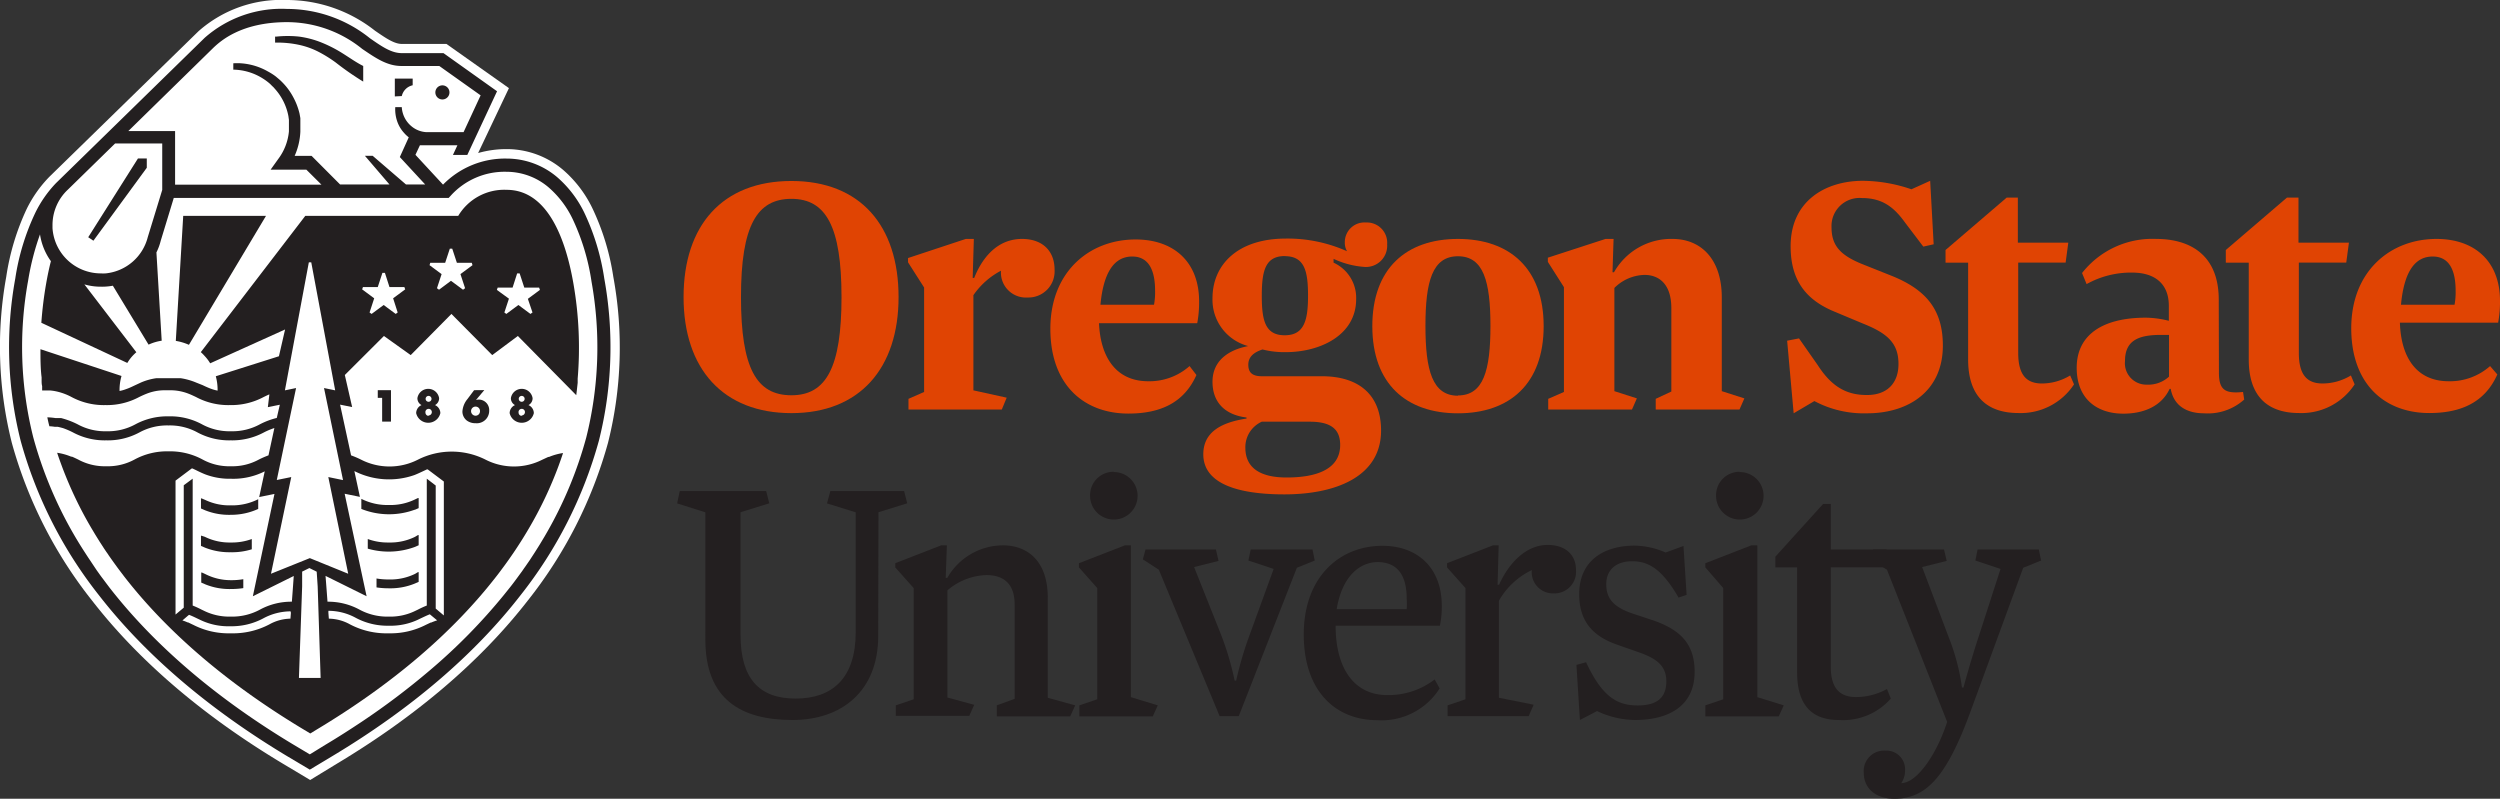 <svg xmlns="http://www.w3.org/2000/svg" viewBox="0 0 280 89.46"><rect x="0" y="0" width="280" height="89.46" fill="#333333" stroke="none"/><defs><style>.cls-1{fill:#fff;}.cls-2{fill:#231f20;}.cls-3{fill:#e04403;}</style></defs><g id="Layer_1" data-name="Layer 1"><path class="cls-1" d="M68.69,31a27.24,27.24,0,0,0-2.33-7.65,13.31,13.31,0,0,0-3.3-4.33,9.75,9.75,0,0,0-6.32-2.32,11.54,11.54,0,0,0-3.19.44L57,9.87,50,4.92H45c-.85,0-1.79-.65-3-1.48A15.93,15.93,0,0,0,32.15,0a14,14,0,0,0-9.91,3.49L5.54,19.79h0A13.92,13.92,0,0,0,3,23.38,27.24,27.24,0,0,0,.7,31a44.08,44.08,0,0,0,.63,18.62,49.7,49.7,0,0,0,9,17.67c5.25,6.75,12.43,12.89,21.35,18.24l3.06,1.83,3-1.83c8.92-5.35,16.1-11.49,21.35-18.24a49.7,49.7,0,0,0,9-17.67A43.76,43.76,0,0,0,68.69,31Z"/><path class="cls-2" d="M29.79,24.18H20.52l-.83,14a5.92,5.92,0,0,1,1.47.44Z"/><path class="cls-2" d="M22.58,55.82l-.07,0v1.13l.46.2a7.21,7.21,0,0,0,2.88.51A7.29,7.29,0,0,0,28.92,57V55.91a6.44,6.44,0,0,1-3.07.69A6.26,6.26,0,0,1,23,56Z"/><path class="cls-2" d="M23,60.15,22.58,60l-.07,0v1.14l.46.2a7.39,7.39,0,0,0,2.88.51,7.35,7.35,0,0,0,2.35-.33V60.37a6.42,6.42,0,0,1-2.35.39A6.24,6.24,0,0,1,23,60.15Z"/><path class="cls-2" d="M23,64.3l-.39-.18-.07,0v1.13l.46.2a7.18,7.18,0,0,0,2.88.52,9.15,9.15,0,0,0,1.37-.1v-1a7.75,7.75,0,0,1-1.37.11A6.26,6.26,0,0,1,23,64.3Z"/><path class="cls-2" d="M33.38,5a8.89,8.89,0,0,1,2.21.76A14.58,14.58,0,0,1,37.6,7a32.07,32.07,0,0,0,3.08,2.14V7.39C39.9,7,39.12,6.44,38.3,5.93A14.73,14.73,0,0,0,36,4.76a10.37,10.37,0,0,0-2.5-.66,12,12,0,0,0-2.54,0l-.15,0v.67H31A11.62,11.62,0,0,1,33.38,5Z"/><path class="cls-2" d="M67.68,31.2a26.18,26.18,0,0,0-2.23-7.36,12.44,12.44,0,0,0-3.05-4,8.75,8.75,0,0,0-5.66-2.08,9.72,9.72,0,0,0-7.12,2.92l-3.09-3.34.5-1.07h4.2l-.5,1.08h1.61l3.33-7.13-6-4.27H45c-1.17,0-2.22-.73-3.56-1.66A14.86,14.86,0,0,0,32.15,1a13,13,0,0,0-9.22,3.23L12.28,14.64h0l-6,5.86a13.12,13.12,0,0,0-2.33,3.34A26.18,26.18,0,0,0,1.71,31.2a42.9,42.9,0,0,0,.61,18.19,48.73,48.73,0,0,0,8.78,17.3c5.17,6.65,12.26,12.71,21.06,18L34.7,86.2l2.53-1.52c8.8-5.28,15.89-11.34,21.06-18a48.73,48.73,0,0,0,8.78-17.3A42.9,42.9,0,0,0,67.68,31.2ZM23.94,5.31c.76-.7,3.07-2.83,8.21-2.83a13.4,13.4,0,0,1,8.42,3c1.48,1,2.77,1.91,4.39,1.91H49.2l4.63,3.29L51.92,14.8H47.75a2.83,2.83,0,0,1-1.68-.67A3,3,0,0,1,45,12h-.73a4.13,4.13,0,0,0,.19,1.51,3.7,3.7,0,0,0,.8,1.38,3.46,3.46,0,0,0,.52.49l-1,2.21,2.84,3.07H45.47l-3.73-3.21h-.87l2.75,3.21H38.09l-3.19-3.2H33a7.47,7.47,0,0,0,.64-2.71c0-.17,0-.34,0-.51l0-.51,0-.25,0-.25-.09-.5a7.48,7.48,0,0,0-.73-1.89,7,7,0,0,0-1.19-1.61l-.18-.18-.19-.17-.38-.32A6.7,6.7,0,0,0,30,8,7.05,7.05,0,0,0,27,7.09a6.33,6.33,0,0,0-.87,0v.71a6.37,6.37,0,0,1,3.32,1,6.16,6.16,0,0,1,.71.52c.11.09.21.2.31.3l.16.15.14.16A6.34,6.34,0,0,1,32.3,13l.06.43,0,.21v.64c0,.14,0,.29,0,.43a6.07,6.07,0,0,1-1.2,3.1L30.31,19h4L36,20.68H19.61v-6H14.37ZM16.55,26.56a5.42,5.42,0,0,1-4.72,4.06,4.89,4.89,0,0,1-.54,0,5.43,5.43,0,0,1-5.41-5.07c0-.12,0-.24,0-.36a5.43,5.43,0,0,1,1.72-3.95l5.29-5.17h5.28v5.2ZM65.66,49a45,45,0,0,1-4.37,10.57h0l-.3.52-.24.4-.3.5-.27.43-.29.46-.54.83-.22.32c-.14.2-.27.4-.42.6l-.24.35-.44.6-.22.3c-.22.3-.44.59-.67.88h0l-.65.81a64.08,64.08,0,0,1-8.34,8.5,82.27,82.27,0,0,1-7.61,5.75c-1.31.87-2.66,1.74-4.07,2.58L34.7,84.49h0l-1.78-1.06C24.27,78.24,17.31,72.3,12.25,65.79l-.43-.57-.29-.39c-.18-.23-.35-.47-.52-.71l-.18-.25L10.25,63l-.09-.14c-.21-.3-.41-.61-.61-.92l0,0A45.59,45.59,0,0,1,3.73,49a41.46,41.46,0,0,1-.58-17.57,29,29,0,0,1,1.33-5.18,6.87,6.87,0,0,0,1.22,3c-.2.79-.38,1.63-.54,2.56a43.17,43.17,0,0,0-.53,4.34l9.63,4.5a4.83,4.83,0,0,1,.54-.74,5.13,5.13,0,0,1,.47-.46L9.45,31.85a6.55,6.55,0,0,0,1.84.26A6.72,6.72,0,0,0,12.64,32l4,6.6a5.31,5.31,0,0,1,1.47-.44l-.59-9.89a6.31,6.31,0,0,0,.48-1.3l1.41-4.63.05-.17H50.25l.22-.24a8.13,8.13,0,0,1,6.27-2.69A7.27,7.27,0,0,1,61.46,21a10.9,10.9,0,0,1,2.68,3.54,24.85,24.85,0,0,1,2.11,7A41.61,41.61,0,0,1,65.66,49Z"/><path class="cls-2" d="M49.55,11.14a.79.79,0,1,0-.79-.79A.79.79,0,0,0,49.55,11.14Z"/><path class="cls-2" d="M45,10.76h0a1.6,1.6,0,0,1,1.22-1.21V8.8h-2v2Z"/><path class="cls-2" d="M64.23,31.8c-.83-4.81-2.8-10.54-7.49-10.54a6,6,0,0,0-5.42,2.92H34.19L22.49,39.44a4.16,4.16,0,0,1,.42.42,4.65,4.65,0,0,1,.63.83l8.39-3.79-.69,3-7.07,2.24a5.83,5.83,0,0,1,.2,1.61,4.63,4.63,0,0,1-.69-.19c-.23-.08-.46-.18-.68-.28l-.32-.15L22,42.86a7.31,7.31,0,0,0-1.76-.5l-.31,0-.51,0H18.32l-.48,0-.34,0a6.62,6.62,0,0,0-1.71.48l-.71.33-.34.16a6.69,6.69,0,0,1-.67.27,4.19,4.19,0,0,1-.68.19,5.62,5.62,0,0,1,.22-1.68l-9.08-3c0,1.06,0,2.12.13,3.16h0l0,.32c0,.22,0,.43.06.65h0c0,.16,0,.33,0,.49h.57l.28,0h0a5.32,5.32,0,0,1,.61.08h0a6.61,6.61,0,0,1,1.82.65,7.66,7.66,0,0,0,3.8.91,7.66,7.66,0,0,0,3.8-.91c.27-.13.53-.25.81-.36a5.49,5.49,0,0,1,1.95-.39h.83a5.57,5.57,0,0,1,1.86.36c.3.11.59.25.89.39a7.63,7.63,0,0,0,3.8.91,7.7,7.7,0,0,0,3.8-.91c.21-.1.41-.2.63-.29L30,45.6l1.34-.27L31,46.81a8.41,8.41,0,0,0-1.87.7,6.42,6.42,0,0,1-3.26.79,6.43,6.43,0,0,1-3.27-.79,7.45,7.45,0,0,0-3.7-.88,7.53,7.53,0,0,0-3.71.88,6.39,6.39,0,0,1-3.26.79,6.39,6.39,0,0,1-3.26-.79,9.23,9.23,0,0,0-1.84-.69h0l-.12,0-.18,0-.21,0-.13,0h0a7.74,7.74,0,0,0-.89-.08c.07.35.15.7.23,1a5.11,5.11,0,0,1,.59.06l.2,0,.14,0,.3.07h0l.3.08a8.94,8.94,0,0,1,1.13.49,7.53,7.53,0,0,0,3.71.88,7.45,7.45,0,0,0,3.7-.88,6.46,6.46,0,0,1,3.27-.79,6.42,6.42,0,0,1,3.26.79,7.53,7.53,0,0,0,3.71.88,7.51,7.51,0,0,0,3.7-.88,8,8,0,0,1,1.19-.5L30.07,51a10.54,10.54,0,0,0-1.06.46,6.2,6.2,0,0,1-3.16.76,6.21,6.21,0,0,1-3.17-.76,7.66,7.66,0,0,0-3.8-.91,7.63,7.63,0,0,0-3.8.91,6.24,6.24,0,0,1-3.17.76,6.24,6.24,0,0,1-3.17-.76c-.21-.1-.43-.21-.67-.31h0l0,0-.09,0h0a6.5,6.5,0,0,0-1.58-.44c.17.53.37,1.07.57,1.61h0a44,44,0,0,0,3.23,6.77l.18.3.28.47.21.34.28.45.24.37.27.42.27.4c.09.12.18.25.26.38l.31.44.25.35.37.51.2.27.6.79c4.9,6.31,11.67,12.07,20.1,17.13l.73.44.72-.44c8.43-5.06,15.2-10.82,20.1-17.13l0,0c.31-.39.6-.79.89-1.18l.11-.15c.3-.41.58-.81.86-1.22l.07-.1c.59-.87,1.15-1.75,1.67-2.64a43.85,43.85,0,0,0,3.4-7.14h0c.17-.47.34-.94.49-1.41a6.64,6.64,0,0,0-1.58.44h0l-.08,0,0,0h0l-.67.31a7,7,0,0,1-6.33,0,8.41,8.41,0,0,0-7.61,0,7,7,0,0,1-6.33,0A10.54,10.54,0,0,0,39.32,51l-1.23-5.68,1.35.27h0L38.62,42,43,37.63,46,39.77l4.56-4.61,4.57,4.61L58,37.63l5.23,5.3,1.31,1.33c.06-.46.11-.93.16-1.39h0c0-.07,0-.13,0-.2l0-.28h0A41.59,41.59,0,0,0,64.23,31.8Zm-8.58.67.09-.26h1.67l.51-1.59h.28l.52,1.59h1.66l.09.26-1.35,1L59.64,35l-.23.16-1.35-1-1.35,1L56.49,35,57,33.45Zm-3.56-.19-.23.17-1.35-1-1.34,1-.23-.17.52-1.58-1.35-1,.08-.27h1.67l.52-1.58h.27l.52,1.58h1.67l.08.27-1.35,1ZM44.54,35l-.22.16-1.35-1-1.35,1L41.39,35l.52-1.59-1.35-1,.09-.26h1.66l.52-1.59h.28l.51,1.59h1.67l.09.26-1.35,1ZM38.42,53.77l-1.65-.34h0L39,64.26h0L34.7,62.51l-4.35,1.75h0l2.27-10.83L31,53.76h0l2.16-10.3h0l-1.25.26,2.68-14.34h.27l2.68,14.34-1.25-.26h0ZM35.58,65.69l.33,10.24H33.48l.36-10.25,0-1.66.81-.4.82.41Zm-3,2.94-.05.66a5,5,0,0,0-2.36.64,8.77,8.77,0,0,1-4.33,1A8.65,8.65,0,0,1,21.68,70l-.17-.08-.44-.21-.06,0a4.07,4.07,0,0,0-.58-.22L21,69h0l0,0,.17-.14c.32.12.61.26.9.4l.38.18a7.22,7.22,0,0,0,3.33.7,7.51,7.51,0,0,0,3.7-.88,6.52,6.52,0,0,1,3.06-.79Zm14.28.75.38-.18c.3-.14.59-.28.9-.4l.82.68a6.23,6.23,0,0,0-.65.24l-.06,0-.38.18-.17.08a8.64,8.64,0,0,1-4.16.95,8.78,8.78,0,0,1-4.34-1,5,5,0,0,0-2.37-.64l-.05-.66,0-.22a6.42,6.42,0,0,1,3.07.79,7.53,7.53,0,0,0,3.71.88A7.21,7.21,0,0,0,46.87,69.38ZM29.65,52.79l0,0-.62,2.88h0l1.71-.35L28.32,66.78l4.58-2.27-.11,1.54-.1,1.34a7.35,7.35,0,0,0-3.58.89,6.53,6.53,0,0,1-3.26.78,6.41,6.41,0,0,1-3.06-.68l-.21-.1a11,11,0,0,0-1-.46V53.61l0,0-1,.74V68.06l-.92.77h0v-15l1.81-1.36.09,0,.36.17.18.09c.27.13.56.27.89.4h0a7.67,7.67,0,0,0,2.88.49A7.82,7.82,0,0,0,29.65,52.79Zm10.1,0a8.57,8.57,0,0,0,6.68.41h0c.33-.13.62-.27.9-.4l0,0,.49-.23.08,0,1.81,1.36v15h0l-.91-.77V54.38l-1-.77V67.82a11,11,0,0,0-1,.46l-.21.1a6.36,6.36,0,0,1-3.05.68,6.54,6.54,0,0,1-3.27-.78,7.39,7.39,0,0,0-3.59-.89l-.1-1.34-.12-1.55,4.6,2.28-.32-1.48-2.14-10,1.71.35-.62-2.88Z"/><path class="cls-2" d="M46.43,57.11l.46-.2V55.78l-.08,0-.38.18a6.29,6.29,0,0,1-2.88.6,6.45,6.45,0,0,1-3.08-.69V57a8.36,8.36,0,0,0,6,.08Z"/><path class="cls-2" d="M46.43,60.15a6.27,6.27,0,0,1-2.88.61,6.43,6.43,0,0,1-2.36-.39v1.08a8.48,8.48,0,0,0,5.24-.18l.46-.2V59.93l-.08,0Z"/><path class="cls-2" d="M46.43,64.3a6.29,6.29,0,0,1-2.88.6,7.79,7.79,0,0,1-1.38-.11v1a9.19,9.19,0,0,0,1.38.1,7.22,7.22,0,0,0,2.88-.52l.46-.2V64.08l-.08,0Z"/><polygon class="cls-2" points="9.88 26.57 10.46 26.96 16.44 18.79 16.44 17.75 15.45 17.75 9.88 26.57"/><polygon class="cls-2" points="43.79 47.22 43.79 43.7 42.31 43.7 42.31 44.56 42.8 44.56 42.8 47.22 43.79 47.22"/><path class="cls-2" d="M46.61,46.27a1.39,1.39,0,0,0,2.71,0,1,1,0,0,0-.6-.9.86.86,0,0,0,.46-.78,1.23,1.23,0,0,0-2.43,0,.86.86,0,0,0,.46.78A1,1,0,0,0,46.61,46.27ZM48,45a.33.33,0,0,1,0-.66A.33.33,0,0,1,48,45Zm0,1.58a.37.37,0,0,1-.35-.37.36.36,0,1,1,.71,0A.37.37,0,0,1,48,46.53Z"/><path class="cls-2" d="M53.1,43.7l-.75,1a2.42,2.42,0,0,0-.56,1.39,1.29,1.29,0,0,0,.48,1,1.59,1.59,0,0,0,1,.31A1.39,1.39,0,0,0,54.79,46a1.18,1.18,0,0,0-1.15-1.25,1.26,1.26,0,0,0-.33.05l.93-1.11Zm.17,1.84a.49.49,0,0,1,.49.5.5.5,0,0,1-.49.52.51.51,0,0,1-.51-.52A.5.5,0,0,1,53.27,45.54Z"/><path class="cls-2" d="M57.08,46.27a1.39,1.39,0,0,0,2.71,0,1,1,0,0,0-.6-.9.86.86,0,0,0,.46-.78,1.23,1.23,0,0,0-2.43,0,.86.86,0,0,0,.46.78A1,1,0,0,0,57.08,46.27ZM58.43,45a.33.33,0,0,1,0-.66.33.33,0,0,1,0,.66Zm0,1.58a.37.37,0,0,1-.35-.37.36.36,0,1,1,.71,0A.37.37,0,0,1,58.43,46.53Z"/><path class="cls-3" d="M76.56,33.27c0-8.05,4.37-13,12.08-13s12,5,12,13-4.37,13-12,13S76.56,41.33,76.56,33.27Zm17.69,0c0-7.92-1.75-11-5.61-11s-5.65,3-5.65,11,1.75,11,5.65,11S94.25,41.15,94.25,33.27Z"/><path class="cls-3" d="M112.75,44.54l-.55,1.33H101.75v-1.2l1.75-.77V32.2l-1.8-2.82V28.9l6.47-2.14h.9l-.13,4.37h.17c.86-2.18,2.53-4.37,5.36-4.37,2.27,0,3.64,1.33,3.64,3.43a2.93,2.93,0,0,1-3,3.13,2.8,2.8,0,0,1-3-3,8.59,8.59,0,0,0-3.09,2.74V43.72Z"/><path class="cls-3" d="M128.6,42.7A6.77,6.77,0,0,0,133.23,41L134,42c-1.37,3.08-4,4.32-7.62,4.32-4.89,0-8.74-3.12-8.74-9.5s4.37-10,9.55-10c4.2,0,7.11,2.44,7.11,6.94a12.58,12.58,0,0,1-.21,2.44h-11C123.25,40,125,42.7,128.6,42.7Zm-5.35-8.57h6a7.76,7.76,0,0,0,.12-1.58c0-2-.55-3.82-2.56-3.82S123.59,30.49,123.25,34.13Z"/><path class="cls-3" d="M148.05,42.14c4.06,0,6.63,2,6.63,6.08,0,5.23-5.18,7.15-10.83,7.15-5.23,0-9.08-1.2-9.08-4.49,0-2.44,1.93-3.56,4.84-4v-.12c-2.44-.3-3.81-1.72-3.81-4s1.67-3.55,4-4a5.36,5.36,0,0,1-4-5.36c0-3.76,2.83-6.68,8.22-6.68a16.28,16.28,0,0,1,6.85,1.42,1.85,1.85,0,0,1-.25-1A2.2,2.2,0,0,1,153,24.92a2.27,2.27,0,0,1,2.36,2.44,2.38,2.38,0,0,1-2.61,2.53,9.74,9.74,0,0,1-3.39-.9v.43a4.32,4.32,0,0,1,2.53,4.07c0,4.11-4.11,5.95-7.88,5.95a9.89,9.89,0,0,1-2.61-.3c-.9.3-1.59.77-1.59,1.71s.52,1.29,1.54,1.29Zm-8.57,8c0,2.27,1.67,3.34,4.62,3.34,3.39,0,6-.94,6-3.64,0-1.63-.86-2.61-3.39-2.61h-5.39A3.13,3.13,0,0,0,139.48,50.15Zm4.41-21.46c-2.18,0-2.57,1.67-2.57,4.45s.39,4.42,2.57,4.42,2.61-1.67,2.61-4.42S146.12,28.69,143.89,28.69Z"/><path class="cls-3" d="M163.29,46.29c-5.78,0-9.59-3.29-9.59-9.76s3.81-9.77,9.59-9.77,9.6,3.3,9.6,9.77S169.07,46.29,163.29,46.29Zm0-2c2.87,0,3.64-2.82,3.64-7.79s-.77-7.8-3.64-7.8-3.64,2.83-3.64,7.8S160.42,44.32,163.29,44.32Z"/><path class="cls-3" d="M195.37,44.62l-.55,1.25h-9.38v-1.2l1.75-.82V34.52c0-2.79-1.46-3.73-3-3.73a4.94,4.94,0,0,0-3.38,1.46V43.81l2.52.81-.55,1.25H173.4v-1.2l1.76-.77V32.16l-1.8-2.83v-.47l6.46-2.1h.9l-.12,3.73h.17a7.34,7.34,0,0,1,6.55-3.73c3.13,0,5.52,2.19,5.52,6.56V43.81Z"/><path class="cls-3" d="M212.63,40.77c0-2.31-1.2-3.43-4-4.54l-3.08-1.29c-3.17-1.28-5-3.42-5-7.36,0-5.1,3.94-7.33,8.09-7.33a17.19,17.19,0,0,1,5.44.95l2.1-.95.39,7.11-1.16.26-2.05-2.7c-1.29-1.8-2.62-2.74-4.84-2.74a3.14,3.14,0,0,0-3.39,3.26c0,2,.9,3.12,3.47,4.15l3.21,1.28c4,1.59,5.79,3.9,5.79,7.84,0,5.14-3.9,7.58-8.48,7.58a11.77,11.77,0,0,1-5.91-1.37l-2.32,1.37-.73-8.13,1.33-.26,2.1,3c1.41,2.18,3,3.34,5.44,3.34C211.26,44.28,212.63,43,212.63,40.77Z"/><path class="cls-3" d="M217.9,28l6.85-5.87H226v5.05h5.65l-.3,2.23h-5.31V39.53c0,2.48.94,3.42,2.65,3.42a6.09,6.09,0,0,0,3.17-.9l.43,1a7.14,7.14,0,0,1-6.21,3.21c-3.34,0-5.65-1.67-5.65-6V29.42H217.9Z"/><path class="cls-3" d="M248.52,41.75c0,1.93.69,2.36,2.7,2.15l.13.85a6.09,6.09,0,0,1-4.5,1.54c-1.84,0-3.38-.77-3.73-2.74l-.12,0c-.9,1.93-2.87,2.78-5.19,2.78-2.87,0-5.22-1.58-5.22-5.14,0-3.76,3-5.61,7.75-5.61a10.86,10.86,0,0,1,2.57.35V34.26c0-2.49-1.58-3.73-4.11-3.73a10.18,10.18,0,0,0-5.1,1.29l-.51-1.24a10,10,0,0,1,8.31-3.82c3.55,0,7,1.59,7,6.81ZM242,37.51c-2.53,0-4,.65-4,2.92a2.4,2.4,0,0,0,2.45,2.65,3.41,3.41,0,0,0,2.48-.9V37.51Z"/><path class="cls-3" d="M249.29,28l6.85-5.87h1.29v5.05h5.65l-.3,2.23h-5.31V39.53c0,2.48.94,3.42,2.66,3.42a6.12,6.12,0,0,0,3.17-.9l.42,1a7.12,7.12,0,0,1-6.21,3.21c-3.34,0-5.65-1.67-5.65-6V29.42h-2.57Z"/><path class="cls-3" d="M274.26,42.7A6.77,6.77,0,0,0,278.89,41l.81.94c-1.37,3.08-4,4.32-7.62,4.32-4.89,0-8.74-3.12-8.74-9.5s4.37-10,9.55-10c4.2,0,7.11,2.44,7.11,6.94a12.58,12.58,0,0,1-.21,2.44h-11C268.91,40,270.62,42.7,274.26,42.7Zm-5.35-8.57h6a7.76,7.76,0,0,0,.12-1.58c0-2-.55-3.82-2.57-3.82S269.25,30.49,268.91,34.13Z"/><path class="cls-2" d="M98.36,71.22c0,6.25-4.15,9.42-9.59,9.42-5.78,0-9.77-2.31-9.77-9V57.38l-3.16-1L76.13,55h9.68l.35,1.37-3.22,1V71.09c0,4.88,2.06,7.15,6.17,7.15s6.73-2.27,6.73-7.45V57.38l-3.22-1L93,55h8.26l.35,1.37-3.22,1Z"/><path class="cls-2" d="M120.42,79l-.56,1.24h-8.22V79l2-.73V67.7c0-2.74-1.71-3.29-3.17-3.29a7,7,0,0,0-4.36,1.71v12l3,.82-.55,1.24h-8.23V79l2-.68V65.86l-2.06-2.31v-.47l5.14-2h.64l-.13,3.64h.18a7.2,7.2,0,0,1,6.25-3.64c2.48,0,5,1.5,5,5.87V78.15Z"/><path class="cls-2" d="M129.67,79l-.56,1.24h-8.22V79l2-.68V65.86l-2.05-2.31v-.47l5.14-2h.68v17Zm-4.92-26.13a2.66,2.66,0,1,1-2.66,2.66A2.62,2.62,0,0,1,124.75,52.84Z"/><path class="cls-2" d="M142.65,63.72l-2.83-.94.26-1.24H147l.25,1.24-2,.81-6.51,16.62h-2.14l-6.81-16.4L128,62.65l.3-1.11h7.88l.3,1.28-2.74.69,3,7.53a32.61,32.61,0,0,1,1.54,5.19h.17A39.93,39.93,0,0,1,140,71Z"/><path class="cls-2" d="M155.37,77.85a8.49,8.49,0,0,0,5.31-1.75l.56,1a7.68,7.68,0,0,1-7,3.56c-4.58,0-8.22-3.17-8.22-9.6s4-9.93,8.82-9.93c3.86,0,6.64,2.4,6.64,6.72a10.59,10.59,0,0,1-.21,2.23H149.59C149.59,75,151.77,77.85,155.37,77.85Zm-5.66-9.63h7.84a9,9,0,0,0,0-1.16c0-2.7-1.08-4.11-3.3-4.11C152.24,63,150.31,64.58,149.71,68.22Z"/><path class="cls-2" d="M171.77,78.93l-.56,1.28h-9.08V79l2-.68V65.86l-2.06-2.31v-.47l5.14-2h.64l-.12,4.41h.17c1.07-2.4,3-4.46,5.44-4.46,2,0,3.17,1.12,3.17,2.79A2.42,2.42,0,0,1,174,66.46a2.38,2.38,0,0,1-2.44-2.61,8.44,8.44,0,0,0-3.68,3.43V78.15Z"/><path class="cls-2" d="M177.64,74.17c1.8,3.86,3.47,4.84,5.78,4.84,1.93,0,3.21-.68,3.21-2.7,0-1.62-.94-2.52-3.08-3.25l-2.44-.86c-2.57-.9-4.24-2.48-4.24-5.65,0-3.69,2.65-5.44,6.25-5.44a9.06,9.06,0,0,1,3.43.77l2-.73.35,5.48-.9.3c-1.84-3.17-3.34-4.07-5.19-4.07s-2.91,1-2.91,2.57.77,2.53,2.87,3.26l2.44.81c2.83,1,4.59,2.49,4.59,5.74,0,3.81-2.87,5.4-6.69,5.4a10.18,10.18,0,0,1-4.24-1l-1.92,1-.39-6.17Z"/><path class="cls-2" d="M199.78,79l-.56,1.24H191V79l2-.68V65.86l-2-2.31v-.47l5.14-2h.68v17Zm-4.92-26.13a2.66,2.66,0,1,1-2.66,2.66A2.62,2.62,0,0,1,194.86,52.84Z"/><path class="cls-2" d="M198.84,62.35l5.35-5.91h.86v5.1h6.25l-.3,2h-5.95V74.69c0,2.39,1,3.38,2.83,3.38a7.2,7.2,0,0,0,3.46-.9l.43,1.07a7.11,7.11,0,0,1-5.82,2.4c-2.87,0-4.67-1.5-4.67-5.31V63.55h-2.44Z"/><path class="cls-2" d="M211.34,63.81l-1.84-1.16.3-1.11h7.93l.3,1.28-2.75.69,3.05,8.05A24.2,24.2,0,0,1,219.74,77h.17s.73-2.74,1.63-5.48l2.52-7.8-2.82-.94.25-1.24h6.86l.25,1.24-2,.81-5.95,16.23c-2.7,7.33-5,9.64-8.48,9.64-2.23,0-3.43-1.28-3.43-2.91a2.29,2.29,0,0,1,2.45-2.48,2.09,2.09,0,0,1,2.18,2.18,2.53,2.53,0,0,1-.43,1.46c1.71,0,3.94-3.13,5.14-6.86Z"/></g></svg>